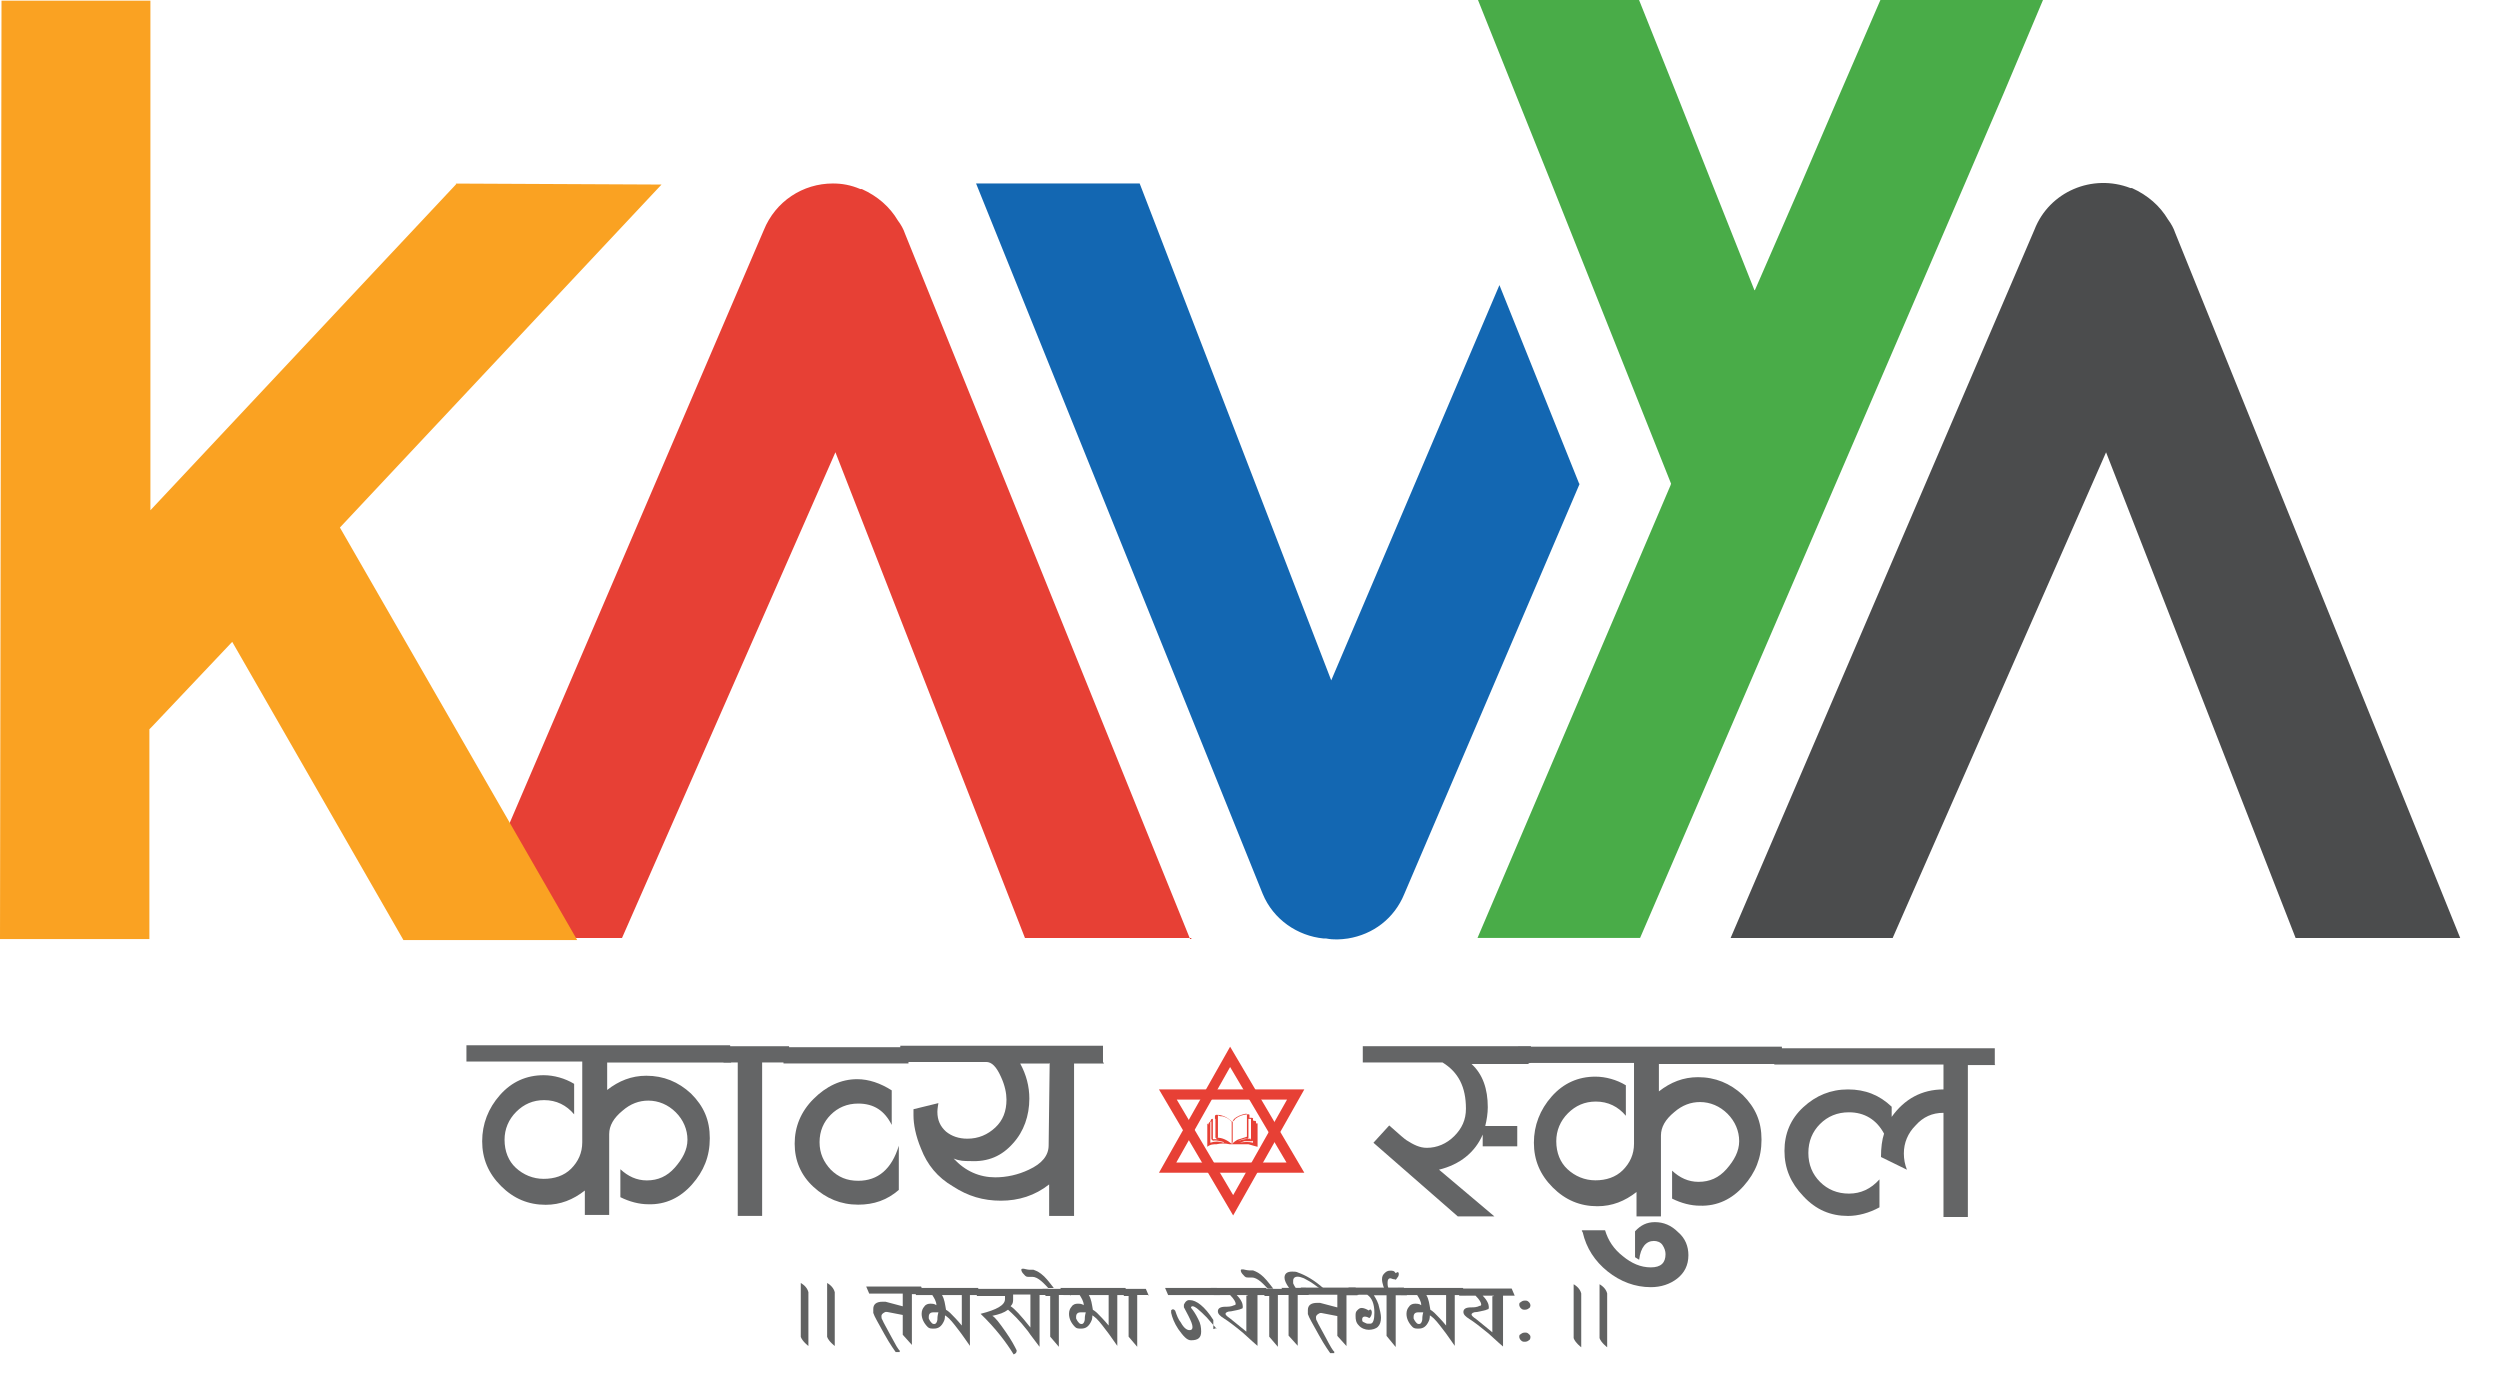 <svg width="61" height="34" viewBox="0 0 61 34" fill="none" xmlns="http://www.w3.org/2000/svg">
<path d="M17.828 25.925H14.815V26.595C15.1 26.372 15.41 26.248 15.77 26.248C16.191 26.248 16.551 26.396 16.86 26.682C17.171 26.992 17.319 27.326 17.319 27.773C17.319 28.219 17.171 28.578 16.885 28.901C16.6 29.223 16.241 29.397 15.819 29.384C15.596 29.384 15.36 29.322 15.137 29.211V28.529C15.323 28.702 15.534 28.802 15.782 28.802C16.055 28.802 16.278 28.702 16.464 28.492C16.65 28.281 16.774 28.058 16.774 27.81C16.774 27.562 16.675 27.326 16.489 27.14C16.303 26.954 16.067 26.855 15.819 26.855C15.596 26.855 15.385 26.93 15.187 27.103C14.976 27.277 14.864 27.463 14.864 27.674V29.645H14.27V29.049C13.984 29.273 13.674 29.397 13.315 29.397C12.893 29.397 12.534 29.248 12.224 28.938C11.914 28.628 11.765 28.268 11.765 27.847C11.765 27.425 11.914 27.041 12.199 26.719C12.484 26.396 12.844 26.235 13.265 26.235C13.513 26.235 13.786 26.31 14.009 26.446V27.19C13.823 26.967 13.575 26.843 13.278 26.843C13.005 26.843 12.782 26.942 12.596 27.128C12.41 27.314 12.311 27.549 12.311 27.81C12.311 28.095 12.41 28.331 12.583 28.492C12.769 28.665 13.005 28.764 13.265 28.764C13.526 28.764 13.761 28.69 13.935 28.517C14.108 28.343 14.207 28.132 14.207 27.872V25.901H11.381V25.504H17.815L17.84 25.925H17.828Z" fill="#646566"/>
<path d="M19.266 25.924H18.596V29.668H18.001V25.924H17.654V25.528H19.254V25.924H19.266Z" fill="#646566"/>
<path d="M22.167 25.948H19.117V25.551H22.167V25.948ZM21.931 29.034C21.646 29.282 21.324 29.394 20.94 29.394C20.518 29.394 20.159 29.245 19.849 28.96C19.539 28.675 19.39 28.315 19.39 27.906C19.39 27.497 19.539 27.125 19.849 26.815C20.159 26.505 20.518 26.332 20.915 26.332C21.2 26.332 21.485 26.431 21.758 26.605V27.448C21.584 27.101 21.324 26.927 20.94 26.927C20.667 26.927 20.444 27.026 20.27 27.2C20.097 27.373 19.997 27.596 19.997 27.869C19.997 28.142 20.097 28.353 20.27 28.539C20.456 28.724 20.667 28.811 20.94 28.811C21.423 28.811 21.758 28.526 21.931 27.956V29.047V29.034Z" fill="#646566"/>
<path d="M26.913 25.95H26.207V29.669H25.599V28.9C25.252 29.173 24.855 29.297 24.422 29.297C23.988 29.297 23.616 29.185 23.256 28.95C22.872 28.727 22.624 28.417 22.475 28.032C22.339 27.71 22.289 27.425 22.289 27.214V27.065L22.897 26.916C22.897 26.916 22.872 27.053 22.872 27.127C22.872 27.338 22.946 27.487 23.083 27.611C23.219 27.722 23.392 27.784 23.603 27.784C23.876 27.784 24.099 27.685 24.285 27.512C24.471 27.338 24.558 27.115 24.558 26.83C24.558 26.681 24.521 26.483 24.422 26.272C24.31 26.024 24.198 25.912 24.062 25.912H21.967V25.516H26.913V25.912L26.938 25.95H26.913ZM25.599 25.95H24.893C25.041 26.222 25.116 26.507 25.116 26.805C25.116 27.226 24.979 27.611 24.719 27.896C24.446 28.206 24.111 28.355 23.665 28.33C23.529 28.33 23.417 28.33 23.268 28.268C23.554 28.578 23.901 28.727 24.285 28.727C24.558 28.727 24.843 28.665 25.103 28.541C25.426 28.392 25.587 28.194 25.587 27.945L25.612 25.937L25.599 25.95Z" fill="#646566"/>
<path d="M37.294 25.961H35.905C36.178 26.209 36.302 26.569 36.302 27.015C36.302 27.164 36.277 27.325 36.24 27.474H37.021V27.97H36.178V27.684C35.992 28.118 35.62 28.416 35.112 28.54L36.463 29.68H35.57L33.512 27.883L33.897 27.461C34.145 27.684 34.293 27.808 34.318 27.821C34.492 27.932 34.641 28.007 34.814 28.007C35.062 28.007 35.297 27.908 35.483 27.722C35.669 27.536 35.769 27.325 35.769 27.052C35.769 26.519 35.583 26.16 35.198 25.924H33.252V25.527H37.355V25.924L37.294 25.949V25.961Z" fill="#646566"/>
<path d="M43.49 25.961H40.477V26.63C40.762 26.407 41.072 26.283 41.432 26.283C41.853 26.283 42.213 26.432 42.523 26.717C42.833 27.027 42.981 27.361 42.981 27.808C42.981 28.254 42.833 28.614 42.547 28.936C42.262 29.258 41.903 29.432 41.481 29.419C41.258 29.419 41.023 29.358 40.799 29.246V28.564C40.985 28.738 41.196 28.837 41.444 28.837C41.717 28.837 41.94 28.738 42.126 28.527C42.312 28.316 42.436 28.093 42.436 27.845C42.436 27.597 42.337 27.361 42.151 27.175C41.965 26.99 41.729 26.89 41.481 26.89C41.258 26.89 41.047 26.965 40.849 27.138C40.638 27.312 40.527 27.498 40.527 27.709V29.68H39.931V29.085C39.646 29.308 39.337 29.432 38.977 29.432C38.555 29.432 38.196 29.283 37.886 28.973C37.576 28.663 37.427 28.304 37.427 27.882C37.427 27.461 37.576 27.076 37.861 26.754C38.146 26.432 38.506 26.27 38.927 26.27C39.175 26.27 39.448 26.345 39.671 26.481V27.225C39.485 27.002 39.237 26.878 38.94 26.878C38.667 26.878 38.444 26.977 38.258 27.163C38.072 27.349 37.973 27.585 37.973 27.845C37.973 28.13 38.072 28.366 38.245 28.527C38.431 28.7 38.667 28.8 38.927 28.8C39.188 28.8 39.423 28.725 39.597 28.552C39.77 28.378 39.87 28.167 39.87 27.907V25.936H37.043V25.539H43.477L43.502 25.961H43.49Z" fill="#646566"/>
<path d="M38.606 30.019H39.164C39.238 30.267 39.375 30.477 39.598 30.651C39.809 30.825 40.032 30.924 40.28 30.924C40.528 30.924 40.639 30.812 40.639 30.601C40.639 30.527 40.614 30.453 40.565 30.378C40.515 30.304 40.429 30.279 40.354 30.279C40.168 30.279 40.032 30.428 39.995 30.738L39.895 30.676V30.044C40.032 29.895 40.181 29.82 40.379 29.82C40.59 29.82 40.776 29.895 40.949 30.068C41.123 30.217 41.197 30.415 41.197 30.626C41.197 30.874 41.098 31.06 40.925 31.196C40.751 31.333 40.528 31.407 40.28 31.407C39.895 31.407 39.536 31.271 39.226 31.023C38.916 30.775 38.705 30.453 38.618 30.068L38.594 30.031L38.606 30.019Z" fill="#646566"/>
<path d="M48.686 25.987H48.016V29.694H47.421V27.153C47.148 27.153 46.925 27.252 46.739 27.462C46.553 27.648 46.454 27.884 46.454 28.144C46.454 28.281 46.479 28.417 46.529 28.541L45.896 28.231C45.896 28.008 45.921 27.81 45.971 27.661C45.785 27.314 45.487 27.14 45.115 27.14C44.83 27.14 44.595 27.239 44.409 27.425C44.223 27.611 44.124 27.847 44.124 28.132C44.124 28.417 44.223 28.653 44.409 28.839C44.595 29.025 44.83 29.124 45.115 29.124C45.401 29.124 45.648 29.012 45.859 28.777V29.459C45.611 29.595 45.339 29.669 45.091 29.669C44.669 29.669 44.309 29.52 44 29.186C43.69 28.863 43.541 28.504 43.541 28.082C43.541 27.661 43.69 27.301 44 27.016C44.309 26.731 44.669 26.582 45.091 26.582C45.512 26.582 45.859 26.719 46.157 27.004V27.252C46.467 26.818 46.888 26.582 47.421 26.582V25.975H43.293V25.578H48.673V25.975L48.686 25.987Z" fill="#646566"/>
<path d="M19.725 32.842C19.725 32.842 19.576 32.73 19.539 32.619V31.305C19.539 31.305 19.688 31.379 19.725 31.528V32.842Z" fill="#616262"/>
<path d="M20.368 32.842C20.368 32.842 20.219 32.73 20.182 32.619V31.305C20.182 31.305 20.33 31.379 20.368 31.528V32.842Z" fill="#616262"/>
<path d="M22.523 31.577H22.25V32.816L22.027 32.568V32.085L21.643 32.011H21.606C21.606 32.011 21.507 32.048 21.507 32.11C21.507 32.147 21.507 32.172 21.532 32.209C21.556 32.271 21.631 32.395 21.742 32.606C21.854 32.816 21.916 32.928 21.953 32.953V32.99H21.854C21.854 32.99 21.717 32.804 21.581 32.556C21.432 32.283 21.333 32.122 21.308 32.035V31.936C21.308 31.825 21.383 31.762 21.532 31.762H21.606C21.606 31.762 21.755 31.8 22.027 31.874V31.564H21.209L21.135 31.391H22.474L22.548 31.564H22.511L22.523 31.577Z" fill="#616262"/>
<path d="M23.976 31.599H23.666V32.839C23.567 32.703 23.48 32.566 23.381 32.442C23.269 32.294 23.17 32.17 23.096 32.12L23.058 32.095C23.058 32.095 23.058 32.194 23.034 32.232C22.972 32.368 22.897 32.418 22.786 32.418C22.724 32.418 22.674 32.418 22.637 32.38C22.538 32.281 22.488 32.17 22.488 32.058C22.488 31.984 22.513 31.922 22.55 31.884C22.587 31.823 22.649 31.81 22.699 31.81C22.748 31.81 22.798 31.81 22.848 31.847C22.848 31.748 22.786 31.661 22.748 31.599H22.352L22.277 31.426H23.864L23.939 31.599H23.976ZM22.885 32.021H22.773C22.699 32.021 22.662 32.058 22.662 32.132V32.17C22.662 32.17 22.686 32.232 22.724 32.269C22.748 32.306 22.786 32.306 22.798 32.306C22.835 32.306 22.86 32.269 22.872 32.207C22.872 32.17 22.872 32.108 22.897 32.021H22.885ZM23.468 31.599H22.984C23.046 31.698 23.058 31.823 23.083 31.959C23.12 31.984 23.145 31.996 23.182 32.033C23.257 32.108 23.356 32.207 23.468 32.343V31.599Z" fill="#616262"/>
<path d="M25.638 31.598H25.365V32.862C25.266 32.726 25.154 32.59 25.08 32.478C24.869 32.206 24.695 32.044 24.596 31.957C24.497 32.032 24.386 32.069 24.212 32.106C24.286 32.144 24.386 32.28 24.534 32.491C24.683 32.701 24.757 32.85 24.807 32.949C24.807 33.011 24.782 33.024 24.733 33.048C24.559 32.763 24.299 32.416 23.927 32.057C24.323 31.957 24.522 31.846 24.522 31.697V31.623H23.84L23.766 31.449H25.576L25.65 31.623L25.625 31.598H25.638ZM25.142 32.391V31.586H24.72V31.722C24.72 31.796 24.695 31.834 24.658 31.871C24.757 31.933 24.906 32.094 25.142 32.391Z" fill="#616262"/>
<path d="M26.121 31.598H25.836V32.862L25.625 32.615V31.623H25.514L25.439 31.449H26.047L26.121 31.623V31.598Z" fill="#616262"/>
<path d="M25.713 31.428H25.577C25.577 31.428 25.478 31.317 25.403 31.255C25.329 31.193 25.255 31.155 25.193 31.155C25.118 31.155 25.081 31.155 25.093 31.155C25.056 31.155 25.032 31.155 24.982 31.093C24.945 31.056 24.92 31.019 24.92 30.982C24.92 30.982 24.92 30.957 24.945 30.957H24.982C24.982 30.957 25.081 30.982 25.118 30.982H25.217C25.217 30.982 25.329 31.019 25.403 31.081C25.503 31.155 25.589 31.267 25.713 31.428Z" fill="#616262"/>
<path d="M27.572 31.599H27.262V32.839C27.162 32.703 27.076 32.566 26.976 32.442C26.865 32.294 26.766 32.17 26.691 32.12L26.654 32.095C26.654 32.095 26.654 32.194 26.629 32.232C26.567 32.368 26.493 32.418 26.381 32.418C26.319 32.418 26.27 32.418 26.233 32.38C26.133 32.281 26.084 32.17 26.084 32.058C26.084 31.984 26.109 31.922 26.146 31.884C26.183 31.823 26.245 31.81 26.295 31.81C26.344 31.81 26.394 31.81 26.443 31.847C26.443 31.748 26.381 31.661 26.344 31.599H25.947L25.873 31.426H27.46L27.534 31.599H27.572ZM26.48 32.021H26.369C26.295 32.021 26.257 32.058 26.257 32.132V32.17C26.257 32.17 26.282 32.232 26.319 32.269C26.344 32.306 26.381 32.306 26.394 32.306C26.431 32.306 26.456 32.269 26.468 32.207C26.468 32.17 26.468 32.108 26.493 32.021H26.48ZM27.051 31.599H26.567C26.629 31.698 26.642 31.823 26.666 31.959C26.704 31.984 26.729 31.996 26.766 32.033C26.84 32.108 26.939 32.207 27.051 32.343V31.599Z" fill="#616262"/>
<path d="M28.033 31.598H27.748V32.862L27.538 32.615V31.623H27.426L27.352 31.449H27.959L28.033 31.623V31.598Z" fill="#616262"/>
<path d="M29.767 31.599H28.502L28.428 31.426H29.692L29.767 31.599ZM29.692 32.43C29.692 32.43 29.593 32.318 29.444 32.145C29.271 31.971 29.159 31.872 29.097 31.872C29.097 31.872 29.06 31.872 29.06 31.909C29.122 31.984 29.172 32.058 29.234 32.182C29.296 32.294 29.308 32.393 29.308 32.492C29.308 32.641 29.234 32.703 29.06 32.703C28.961 32.703 28.874 32.603 28.75 32.43C28.651 32.281 28.601 32.145 28.576 32.033V31.971C28.576 31.971 28.601 31.947 28.614 31.947C28.626 31.947 28.651 31.947 28.676 31.984C28.713 32.095 28.75 32.194 28.812 32.269C28.886 32.405 28.961 32.455 29.023 32.455C29.085 32.455 29.097 32.418 29.097 32.38C29.097 32.318 29.06 32.232 28.998 32.108C28.998 32.108 28.961 32.033 28.887 31.897V31.835C28.887 31.835 28.924 31.736 28.998 31.723H29.035C29.184 31.723 29.395 31.872 29.605 32.207V32.43L29.68 32.405L29.692 32.43Z" fill="#616262"/>
<path d="M30.969 31.599H30.683V32.839C30.683 32.839 30.51 32.69 30.324 32.517C30.113 32.343 29.965 32.232 29.865 32.17C29.766 32.108 29.716 32.058 29.716 31.996C29.716 31.922 29.779 31.884 29.902 31.884C29.965 31.884 30.039 31.884 30.113 31.847C30.15 31.847 30.15 31.823 30.15 31.81C30.15 31.773 30.113 31.698 30.014 31.599H29.617L29.543 31.426H30.894L30.969 31.599ZM30.448 31.599H30.175C30.287 31.711 30.324 31.81 30.324 31.872C30.324 31.909 30.324 31.934 30.287 31.934C30.25 31.959 30.15 31.971 30.039 31.996C29.94 31.996 29.902 32.033 29.902 32.058C29.902 32.083 29.94 32.12 30.014 32.17C30.113 32.244 30.237 32.356 30.411 32.492V31.612H30.436L30.448 31.599Z" fill="#616262"/>
<path d="M31.465 31.598H31.18V32.862L30.969 32.615V31.623H30.858L30.783 31.449H31.391L31.465 31.623V31.598Z" fill="#616262"/>
<path d="M31.069 31.444H30.933C30.933 31.444 30.833 31.332 30.759 31.27C30.684 31.208 30.61 31.171 30.548 31.171C30.474 31.171 30.436 31.171 30.449 31.171C30.412 31.171 30.387 31.171 30.337 31.109C30.3 31.072 30.275 31.035 30.275 30.997C30.275 30.997 30.275 30.973 30.3 30.973H30.337C30.337 30.973 30.437 30.997 30.474 30.997H30.573C30.573 30.997 30.684 31.035 30.759 31.097C30.858 31.171 30.945 31.283 31.069 31.444Z" fill="#616262"/>
<path d="M32.309 31.436H32.197C32.197 31.436 32.098 31.362 32.061 31.337C31.962 31.263 31.875 31.226 31.813 31.189C31.751 31.164 31.701 31.151 31.664 31.151C31.59 31.151 31.553 31.189 31.553 31.25V31.312C31.553 31.312 31.578 31.375 31.615 31.424H31.863L31.937 31.598H31.664V32.837L31.441 32.589V31.598H31.342L31.268 31.424H31.453C31.379 31.325 31.342 31.238 31.342 31.176C31.342 31.077 31.404 31.027 31.528 31.027C31.59 31.027 31.627 31.027 31.677 31.052C31.85 31.114 32.061 31.226 32.309 31.449V31.436Z" fill="#616262"/>
<path d="M33.127 31.604H32.854V32.844L32.631 32.596V32.112L32.247 32.038H32.209C32.209 32.038 32.11 32.075 32.11 32.137C32.11 32.174 32.11 32.199 32.135 32.236C32.16 32.298 32.234 32.422 32.346 32.633C32.457 32.844 32.519 32.955 32.556 32.98V33.017H32.457C32.457 33.017 32.321 32.831 32.185 32.583C32.036 32.311 31.937 32.149 31.912 32.063V31.963C31.912 31.852 31.986 31.79 32.135 31.79H32.209C32.209 31.79 32.358 31.827 32.631 31.901V31.592H31.813L31.738 31.418H33.077L33.152 31.592H33.114L33.127 31.604Z" fill="#616262"/>
<path d="M34.328 31.604H34.055V32.868L33.832 32.596V31.604H33.522C33.522 31.604 33.597 31.715 33.634 31.827C33.671 31.963 33.696 32.075 33.696 32.149C33.696 32.249 33.671 32.323 33.621 32.373C33.572 32.422 33.485 32.447 33.398 32.447C33.312 32.447 33.212 32.41 33.15 32.335C33.088 32.273 33.076 32.199 33.076 32.112C33.076 32.05 33.076 32.013 33.113 31.976C33.15 31.939 33.175 31.914 33.225 31.914C33.274 31.914 33.336 31.939 33.398 31.976C33.398 31.976 33.423 31.951 33.435 31.951C33.448 31.951 33.473 31.976 33.473 32.026C33.473 32.075 33.448 32.137 33.411 32.162C33.373 32.137 33.336 32.125 33.299 32.125C33.262 32.125 33.237 32.149 33.237 32.187C33.237 32.224 33.237 32.249 33.274 32.261C33.311 32.273 33.336 32.298 33.373 32.298H33.435C33.51 32.298 33.535 32.187 33.535 32.026C33.535 31.815 33.473 31.666 33.361 31.592H32.977L32.902 31.418H34.254L34.328 31.592V31.604Z" fill="#616262"/>
<path d="M34.08 31.041H34.105C34.105 31.041 34.13 31.041 34.13 31.078C34.13 31.103 34.13 31.14 34.093 31.177C34.068 31.215 34.055 31.239 34.031 31.215C33.969 31.215 33.956 31.19 33.919 31.19C33.882 31.19 33.857 31.227 33.857 31.289C33.857 31.351 33.857 31.401 33.894 31.463H33.783C33.783 31.463 33.721 31.314 33.721 31.215C33.721 31.14 33.745 31.103 33.783 31.066C33.82 31.029 33.857 31.004 33.919 31.004C33.981 31.004 34.018 31.004 34.055 31.066L34.093 31.041H34.08Z" fill="#616262"/>
<path d="M35.806 31.599H35.496V32.839C35.397 32.703 35.31 32.566 35.211 32.442C35.099 32.294 35 32.17 34.926 32.12L34.889 32.095C34.889 32.095 34.888 32.194 34.864 32.232C34.802 32.368 34.727 32.418 34.616 32.418C34.554 32.418 34.504 32.418 34.467 32.38C34.368 32.281 34.318 32.17 34.318 32.058C34.318 31.984 34.343 31.922 34.38 31.884C34.417 31.823 34.479 31.81 34.529 31.81C34.578 31.81 34.628 31.81 34.678 31.847C34.678 31.748 34.616 31.661 34.578 31.599H34.182L34.107 31.426H35.694L35.769 31.599H35.806ZM34.715 32.021H34.603C34.529 32.021 34.492 32.058 34.492 32.132V32.17C34.492 32.17 34.517 32.232 34.554 32.269C34.578 32.306 34.616 32.306 34.628 32.306C34.665 32.306 34.69 32.269 34.703 32.207C34.703 32.17 34.703 32.108 34.727 32.021H34.715ZM35.285 31.599H34.802C34.864 31.698 34.876 31.823 34.901 31.959C34.938 31.984 34.963 31.996 35 32.033C35.074 32.108 35.174 32.207 35.285 32.343V31.599Z" fill="#616262"/>
<path d="M36.959 31.615H36.674V32.855C36.674 32.855 36.5 32.706 36.314 32.532C36.103 32.359 35.955 32.247 35.855 32.185C35.756 32.123 35.707 32.074 35.707 32.012C35.707 31.937 35.769 31.9 35.893 31.9C35.955 31.9 36.029 31.9 36.103 31.863C36.141 31.863 36.141 31.838 36.141 31.826C36.141 31.788 36.103 31.714 36.004 31.615H35.608L35.533 31.441H36.885L36.959 31.615ZM36.451 31.615H36.178C36.289 31.727 36.327 31.826 36.327 31.888C36.327 31.925 36.327 31.95 36.289 31.95C36.252 31.974 36.153 31.987 36.041 32.012C35.942 32.012 35.905 32.049 35.905 32.074C35.905 32.098 35.942 32.136 36.017 32.185C36.116 32.26 36.24 32.371 36.413 32.508V31.627H36.438L36.451 31.615Z" fill="#616262"/>
<path d="M37.343 32.627C37.343 32.627 37.343 32.689 37.306 32.701C37.281 32.726 37.244 32.739 37.207 32.739C37.169 32.739 37.145 32.739 37.108 32.701C37.083 32.677 37.07 32.639 37.07 32.627C37.07 32.59 37.07 32.565 37.108 32.553C37.132 32.528 37.169 32.515 37.207 32.515C37.244 32.515 37.269 32.515 37.306 32.553C37.331 32.577 37.343 32.59 37.343 32.627ZM37.343 31.846C37.343 31.846 37.343 31.908 37.306 31.92C37.281 31.945 37.244 31.957 37.207 31.957C37.169 31.957 37.145 31.957 37.108 31.92C37.083 31.895 37.07 31.858 37.07 31.846C37.07 31.809 37.07 31.784 37.108 31.772C37.132 31.747 37.169 31.734 37.207 31.734C37.244 31.734 37.269 31.734 37.306 31.772C37.331 31.796 37.343 31.834 37.343 31.846Z" fill="#616262"/>
<path d="M38.582 32.873C38.582 32.873 38.434 32.762 38.397 32.65V31.336C38.397 31.336 38.545 31.41 38.582 31.559V32.873Z" fill="#616262"/>
<path d="M39.215 32.873C39.215 32.873 39.066 32.762 39.029 32.65V31.336C39.029 31.336 39.178 31.41 39.215 31.559V32.873Z" fill="#616262"/>
<path d="M31.825 28.614H28.279L30.015 25.539L31.825 28.614ZM28.701 28.366H31.391L30.015 26.035L28.701 28.366Z" fill="#E74035"/>
<path d="M30.089 29.657L28.279 26.582H31.825L30.089 29.657ZM28.713 26.83L30.089 29.161L31.404 26.83H28.713Z" fill="#E74035"/>
<path d="M29.445 27.436H29.483C29.483 27.436 29.483 27.399 29.52 27.374C29.52 27.374 29.528 27.362 29.544 27.337C29.544 27.337 29.544 27.3 29.582 27.3H29.644V27.238C29.644 27.238 29.644 27.201 29.681 27.201C29.83 27.201 29.954 27.263 30.065 27.374C30.065 27.374 30.127 27.337 30.14 27.3C30.239 27.225 30.326 27.201 30.45 27.188C30.474 27.188 30.487 27.188 30.487 27.213V27.275H30.549C30.549 27.275 30.586 27.275 30.573 27.312C30.573 27.337 30.573 27.349 30.611 27.349C30.636 27.349 30.648 27.349 30.648 27.387V27.411H30.685V27.982C30.685 27.982 30.536 27.944 30.462 27.92H30.003C29.892 27.895 29.792 27.895 29.681 27.92C29.607 27.92 29.532 27.92 29.458 27.982V27.411L29.483 27.448L29.445 27.436ZM29.693 27.759C29.83 27.759 29.941 27.82 30.053 27.907V27.374C29.991 27.3 29.916 27.262 29.83 27.238C29.792 27.238 29.755 27.238 29.718 27.213V27.771L29.693 27.746V27.759ZM30.065 27.907C30.065 27.907 30.164 27.808 30.239 27.796C30.301 27.771 30.375 27.758 30.425 27.734V27.176H30.387C30.276 27.201 30.177 27.238 30.102 27.312C30.102 27.337 30.065 27.349 30.078 27.374V27.87L30.053 27.907H30.065ZM29.904 27.858C29.904 27.858 29.768 27.796 29.693 27.796C29.693 27.796 29.681 27.783 29.656 27.759V27.3H29.594V27.796C29.706 27.796 29.805 27.796 29.904 27.858ZM30.524 27.796V27.3H30.462V27.759C30.462 27.759 30.462 27.783 30.437 27.783H30.375C30.375 27.783 30.264 27.808 30.202 27.845C30.301 27.808 30.412 27.783 30.512 27.783V27.808L30.524 27.796ZM30.573 27.362V27.82C30.573 27.82 30.573 27.858 30.536 27.845H30.363C30.363 27.845 30.288 27.87 30.251 27.882C30.363 27.858 30.474 27.858 30.573 27.882C30.573 27.709 30.573 27.56 30.573 27.362ZM29.867 27.87C29.867 27.87 29.693 27.808 29.594 27.833C29.594 27.833 29.582 27.82 29.557 27.796V27.362C29.557 27.362 29.532 27.362 29.532 27.387V27.882C29.644 27.845 29.755 27.845 29.854 27.882L29.867 27.87Z" fill="#E74035"/>
<path d="M38.544 11.803L34.267 21.808C34.02 22.416 33.499 22.8 32.891 22.899C32.718 22.924 32.544 22.936 32.358 22.899H32.296C31.664 22.837 31.069 22.44 30.809 21.808L23.816 4.477H27.808L32.482 16.601L36.586 6.956L38.532 11.803H38.544Z" fill="#1367B2"/>
<path d="M49.849 0L48.882 2.294L47.94 4.488L40.018 22.886H36.051L40.762 11.839L40.774 11.802L37.861 4.488L36.981 2.294L36.063 0H39.993L40.91 2.294L41.778 4.488L42.807 7.079H42.82L43.948 4.488L44.89 2.294L45.882 0H49.849Z" fill="#49AC48"/>
<path d="M60.066 22.887H56.013L51.388 11.036L46.181 22.887H42.227L49.64 5.606C50 4.676 51.053 4.229 51.983 4.589H52.02C52.405 4.763 52.702 5.023 52.901 5.358C52.975 5.457 53.037 5.568 53.074 5.68L60.029 22.887H60.066Z" fill="#4B4C4D"/>
<path d="M29.062 22.887H25.009L20.384 11.035L15.177 22.887H11.223L12.45 20.048L18.636 5.617C18.921 4.91 19.591 4.477 20.322 4.477C20.546 4.477 20.756 4.514 20.992 4.613H21.029C21.413 4.786 21.711 5.047 21.909 5.382C21.984 5.481 22.046 5.592 22.083 5.704L29.038 22.912H29.075L29.062 22.887Z" fill="#E74035"/>
<path d="M11.133 4.491L3.67 12.45V0.016H0.037L0 22.914H3.645V17.794L3.719 17.719L5.666 15.661L9.844 22.938H14.084L12.459 20.112L8.294 12.872L16.141 4.503L11.12 4.479L11.133 4.491Z" fill="#FAA222"/>
</svg>
